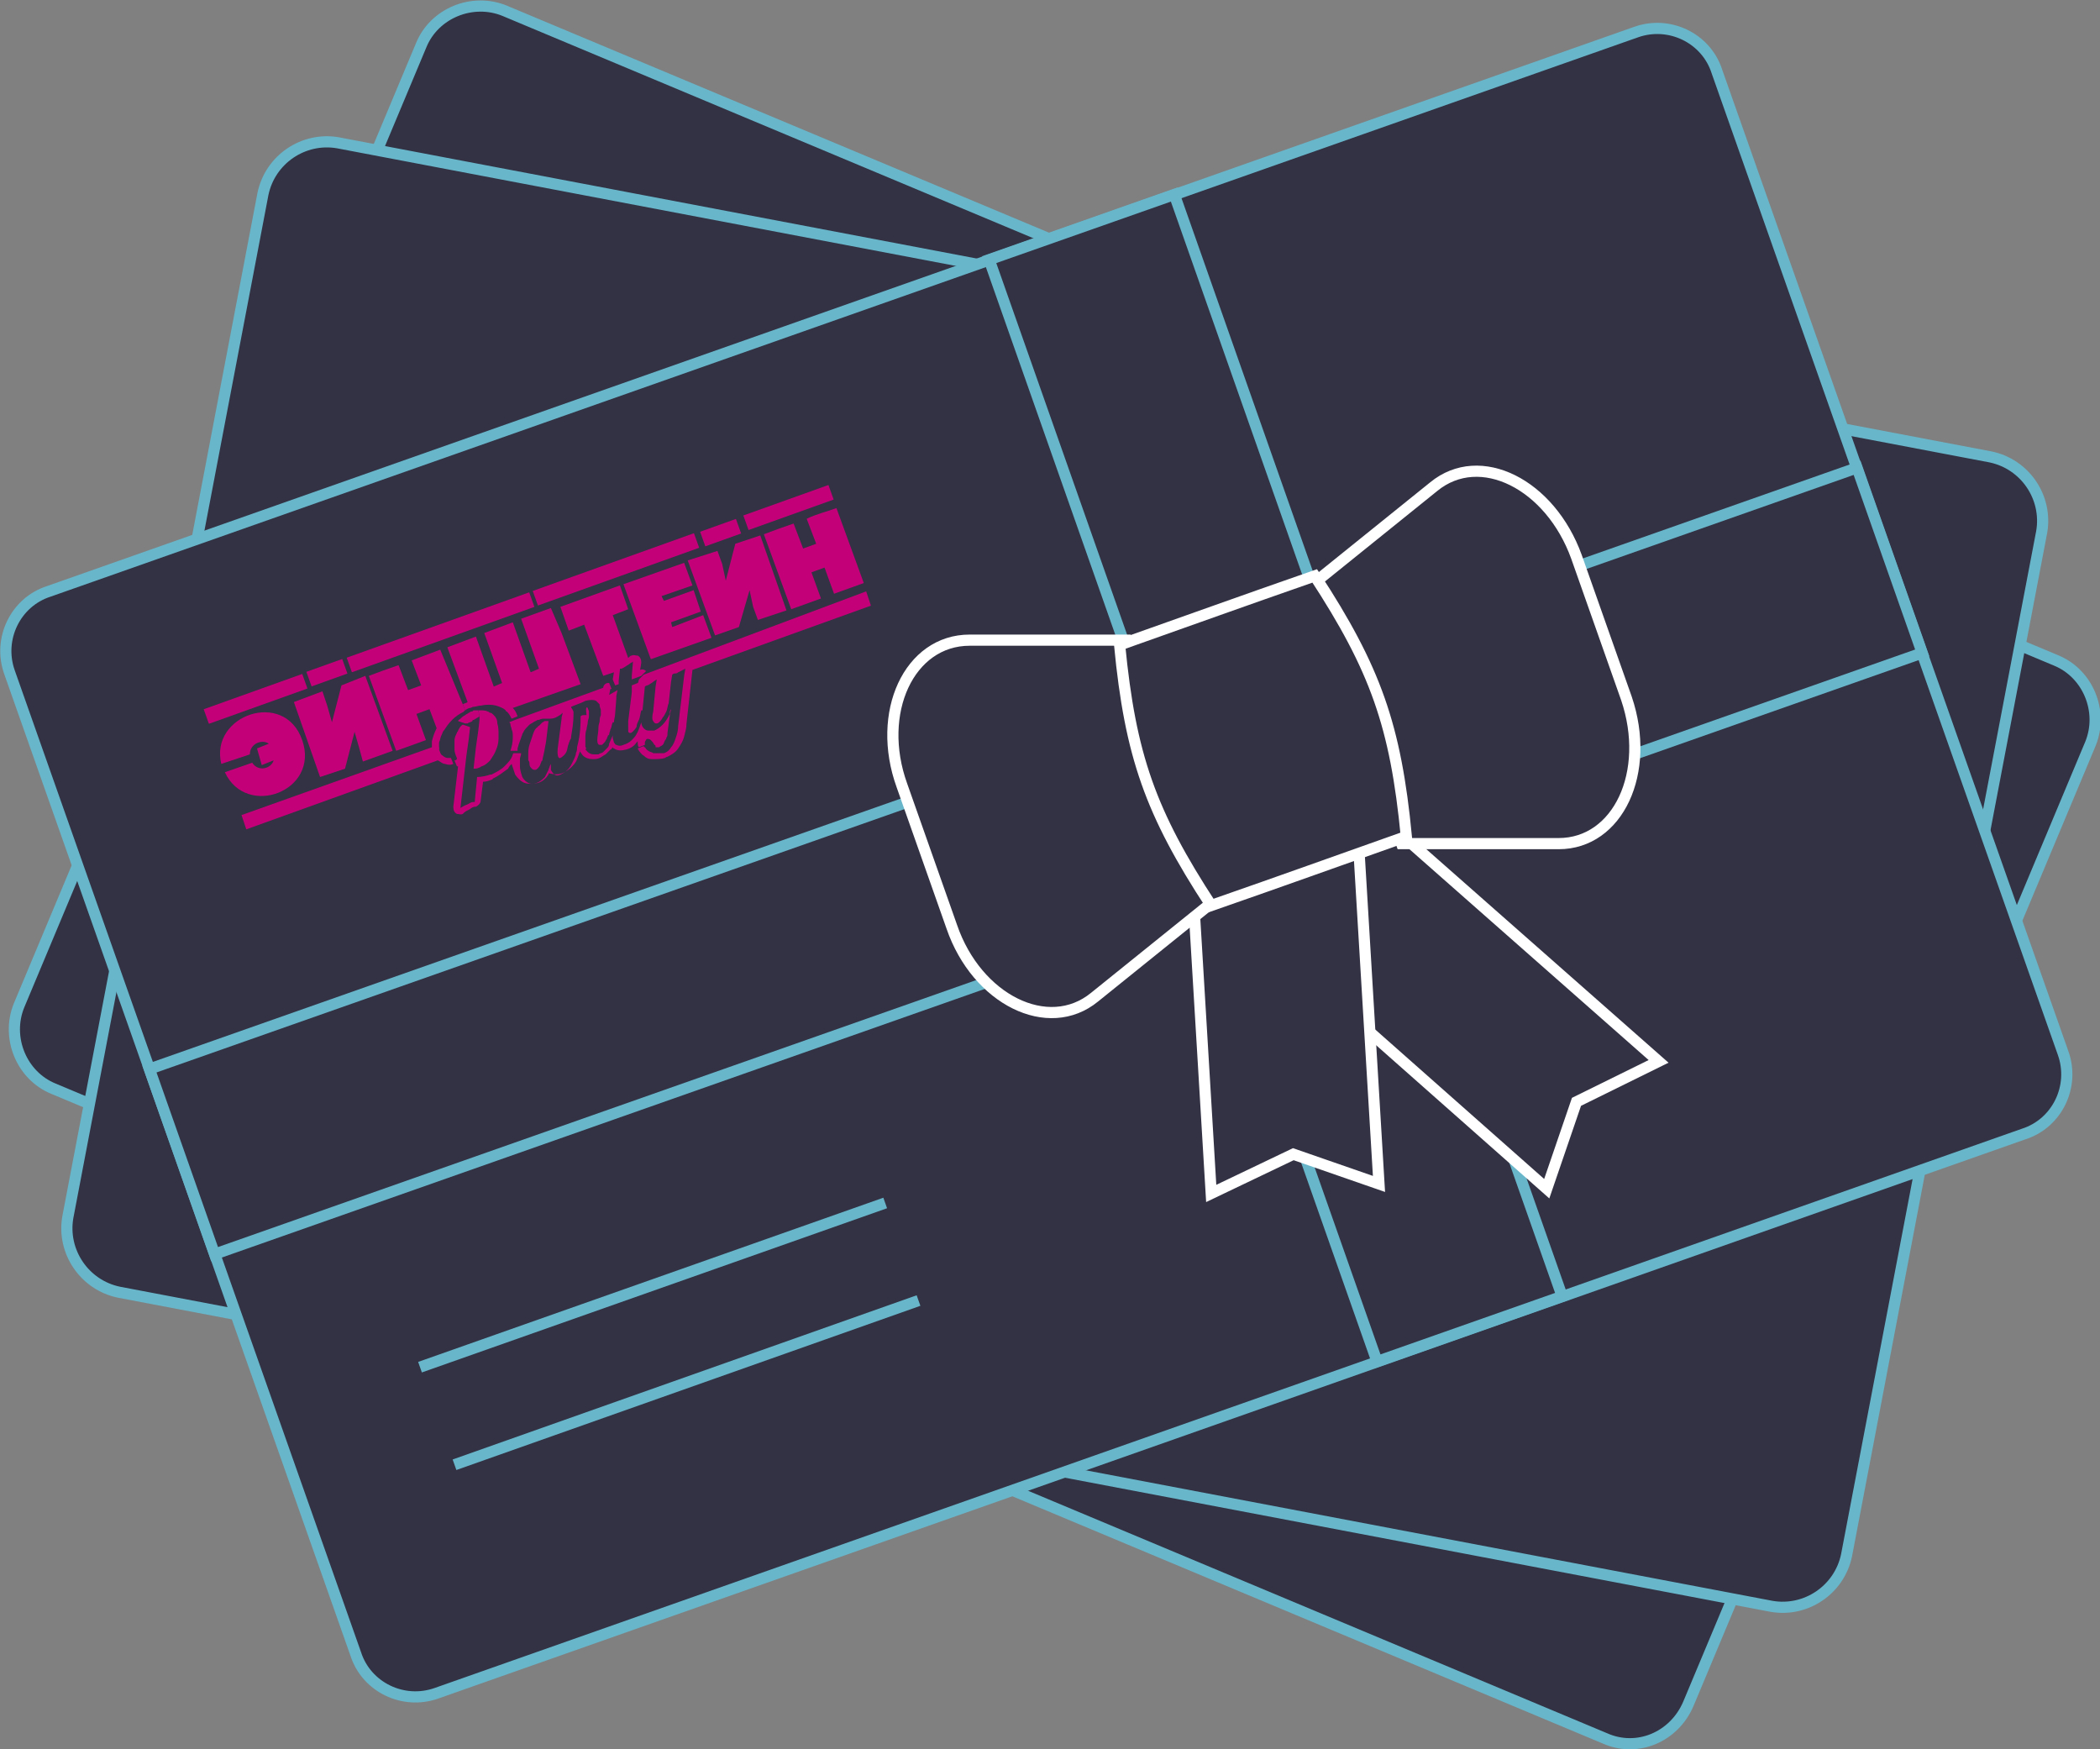 <?xml version="1.0" encoding="utf-8"?>
<!-- Generator: Adobe Illustrator 22.0.0, SVG Export Plug-In . SVG Version: 6.00 Build 0)  -->
<svg version="1.1" id="Слой_1" xmlns="http://www.w3.org/2000/svg" xmlns:xlink="http://www.w3.org/1999/xlink" x="0px" y="0px"
	 viewBox="0 0 176.5 147" style="enable-background:new 0 0 176.5 147;" xml:space="preserve">
<rect x="0" y="0" width="176.5" height="147" fill="#808080" stroke="none"/>
<style type="text/css">
	.st0{fill:#323244;stroke:#68B6CA;stroke-width:0.939;stroke-miterlimit:10;}
	.st1{fill:#323244;stroke:#FFFFFF;stroke-width:0.939;stroke-miterlimit:10;}
	.st2{fill:none;stroke:#68B6CA;stroke-width:0.939;stroke-miterlimit:10;}
	.st3{fill:#C40079;}
</style>
<g>
	<path class="st0" d="M134.9,146.1L4.5,91.5c-2.7-1.1-4-4.3-2.9-7L35.4,3.8c1.1-2.7,4.3-4,7-2.9l130.4,54.6c2.7,1.1,4,4.3,2.9,7
		l-33.8,80.7C140.7,146,137.6,147.3,134.9,146.1z"/>
	<path class="st0" d="M148.9,135L10,108.6c-2.9-0.6-4.8-3.4-4.3-6.3l16.4-86c0.6-2.9,3.4-4.8,6.3-4.3l138.9,26.4
		c2.9,0.6,4.8,3.4,4.3,6.3l-16.4,86C154.6,133.6,151.8,135.5,148.9,135z"/>
	<path class="st0" d="M170.1,95.3l-133.4,47c-2.8,1-5.9-0.5-6.8-3.3L0.8,56.5c-1-2.8,0.5-5.9,3.3-6.8l133.4-47
		c2.8-1,5.9,0.5,6.8,3.3l29.1,82.5C174.4,91.3,172.9,94.4,170.1,95.3z"/>
	
		<rect x="11" y="64.1" transform="matrix(0.943 -0.332 0.332 0.943 -19.097 33.05)" class="st0" width="152.2" height="16.5"/>
	
		<rect x="99" y="16.3" transform="matrix(0.943 -0.332 0.332 0.943 -15.632 39.319)" class="st0" width="16.5" height="98.2"/>
	<g>
		<polygon class="st1" points="130,99.9 132.5,92.6 139.4,89.2 108.2,61.7 98.8,72.3 		"/>
		<polygon class="st1" points="115.9,99.5 108.7,97 101.8,100.3 99.3,58.7 113.4,57.9 		"/>
		<g>
			<path class="st1" d="M102.3,75.5L92,83.8c-3.9,3.2-9.9,0.2-12-5.9L75.8,66c-2.2-6.1,0.6-12.2,5.7-12.2h13.2L102.3,75.5z"/>
			<path class="st1" d="M117.8,70.9H131c5,0,7.8-6,5.7-12.2l-4.2-11.9c-2.2-6.1-8.1-9.1-12-5.9l-10.3,8.3L117.8,70.9z"/>
			<g>
				<path class="st1" d="M118.2,70.3c-6.5,2.3-9.8,3.5-16.4,5.8c-5.1-7.8-6.8-12.6-7.7-21.9c6.5-2.3,9.8-3.5,16.4-5.8
					C115.6,56.2,117.3,61,118.2,70.3z"/>
			</g>
		</g>
	</g>
	<line class="st2" x1="35.3" y1="114.9" x2="74.4" y2="101.1"/>
	<line class="st2" x1="38.2" y1="123.1" x2="77.2" y2="109.3"/>
	<g>
		<path class="st3" d="M72.8,49.7l0.4,1.2l-15,5.4l-0.5,4.5c0,0.4-0.1,0.7-0.2,1.1c-0.1,0.4-0.3,0.7-0.5,1s-0.5,0.5-0.9,0.7
			c0,0-0.1,0-0.2,0.1c-0.3,0.1-0.7,0.1-1.1,0.1c-0.3,0-0.5-0.1-0.7-0.3c-0.2-0.1-0.3-0.3-0.4-0.4c0-0.1-0.1-0.1-0.1-0.2l0.5-0.2
			c0,0,0,0.1,0.1,0.1c0.1,0.1,0.1,0.2,0.3,0.3c0.1,0.1,0.3,0.1,0.4,0.2c0.2,0,0.4,0,0.6,0c0.1,0,0.1,0,0.2,0h0.1
			c0.3-0.1,0.5-0.3,0.6-0.5c0.2-0.2,0.3-0.5,0.4-0.8s0.2-0.6,0.2-1l0.5-4.2l0.1-0.6c-0.2,0.1-0.4,0.2-0.6,0.3
			c-0.1,0.1-0.2,0.1-0.3,0.1c-0.1,0-0.2,0.1-0.2,0.1l-0.1,0.6l-0.2,1.8l0,0l0,0c-0.1,0.2-0.1,0.5-0.2,0.7s-0.2,0.4-0.3,0.5
			c-0.1,0.2-0.2,0.3-0.3,0.4c-0.1,0.1-0.2,0.1-0.2,0.1l0,0c-0.1,0-0.2,0-0.3-0.2c-0.1-0.1-0.1-0.4,0-0.8l0.2-2.1l0.1-0.6
			c-0.2,0.1-0.4,0.3-0.6,0.4c-0.1,0.1-0.3,0.1-0.4,0.2c-0.1,0-0.1,0-0.2,0l-0.4-0.1v-0.1l0.1-0.4l0.4-0.4l0,0L72.8,49.7z"/>
		<path class="st3" d="M70.3,42.7l2.3,6.3l-2.5,0.9l-0.8-2.2l-1.1,0.4l0.8,2.2l-2.5,0.9l-2.3-6.3c0.8-0.3,1.6-0.6,2.5-0.9l0.8,2.1
			l1.1-0.4l-0.8-2.1C68.6,43.2,69.5,43,70.3,42.7z"/>
		<rect x="62.5" y="42" transform="matrix(0.941 -0.337 0.337 0.941 -10.49 24.862)" class="st3" width="7.6" height="1.3"/>
		<polygon class="st3" points="63.9,45 66.1,51.3 63.7,52.1 63.3,51 63,49.6 62.1,52.7 60.1,53.4 57.8,47.1 60.3,46.3 60.7,47.4 
			61,48.8 61.8,45.7 		"/>
		<rect x="59" y="44.1" transform="matrix(0.941 -0.337 0.337 0.941 -11.539 23.075)" class="st3" width="3.2" height="1.3"/>
		
			<rect x="44.6" y="47.2" transform="matrix(0.941 -0.337 0.337 0.941 -13.1 20.28)" class="st3" width="14.4" height="1.3"/>
		<path class="st3" d="M59.1,51.7l0.7,1.9c-1.7,0.6-3.4,1.2-5.1,1.8l-2.3-6.3c1.7-0.6,3.4-1.2,5.1-1.8l0.7,1.9l-2.6,0.9l0.2,0.4
			l2.5-0.9l0.6,1.8l-2.5,0.9l0.1,0.4L59.1,51.7z"/>
		<path class="st3" d="M56.4,59.6L56.4,59.6l-0.1,0.5l-0.2,1.5c0,0.2,0,0.3-0.1,0.4c0,0.1,0,0.1-0.1,0.2c-0.1,0.2-0.1,0.3-0.2,0.4
			c-0.1,0.1-0.2,0.1-0.3,0.2l0,0l0,0c-0.1,0-0.2,0-0.3,0c0-0.1,0-0.2-0.1-0.2c-0.1-0.2-0.2-0.3-0.3-0.4c-0.1-0.1-0.2-0.1-0.3-0.1
			c0,0-0.1,0-0.1,0.1l0,0c0,0-0.1,0.1-0.1,0.2c0,0.1,0,0.1,0,0.2l-0.5,0.2c-0.1-0.1-0.1-0.3-0.1-0.4v-0.1l-0.1,0.1
			c-0.2,0.3-0.5,0.5-0.9,0.6s-0.7,0.1-1-0.1c0,0-0.1,0-0.1-0.1c-0.1,0.1-0.1,0.2-0.2,0.2c-0.1,0.1-0.3,0.3-0.4,0.4
			c-0.2,0.1-0.3,0.2-0.5,0.3l0,0c-0.2,0.1-0.4,0.1-0.6,0.1c-0.3,0-0.6-0.1-0.8-0.3c-0.1-0.1-0.2-0.3-0.3-0.4l0.5-0.2
			c0,0.1,0.1,0.2,0.2,0.3s0.3,0.2,0.5,0.2c0.1,0,0.2,0,0.4,0l0,0c0.1-0.1,0.3-0.1,0.4-0.2c0.1-0.1,0.2-0.2,0.3-0.3
			c0.1-0.1,0.2-0.2,0.2-0.4l0,0c0.1-0.2,0.2-0.5,0.3-0.7c0,0.1,0,0.1,0,0.2c0,0.1,0.1,0.3,0.1,0.4c0.1,0.1,0.1,0.2,0.2,0.2
			c0.2,0.1,0.4,0.1,0.6,0c0.3-0.1,0.5-0.2,0.7-0.4c0.1-0.1,0.3-0.3,0.4-0.5c0-0.1,0.1-0.1,0.1-0.2c0.1-0.2,0.2-0.5,0.3-0.8v-0.1v0.1
			c0,0.2,0.1,0.4,0.2,0.5s0.2,0.2,0.4,0.2s0.3,0,0.5,0l0,0c0.2-0.1,0.4-0.2,0.7-0.5c0.2-0.2,0.4-0.5,0.6-0.9
			C56.3,59.8,56.3,59.7,56.4,59.6L56.4,59.6L56.4,59.6z"/>
		<path class="st3" d="M52.1,49.2l0.7,2l-1.3,0.5l1.3,3.6l0.1-0.1c0.1-0.1,0.1-0.1,0.2-0.1c0.1-0.1,0.3,0,0.5,0
			c0.2,0.1,0.3,0.3,0.3,0.6l-0.1,0.6c0.2-0.1,0.4,0,0.5,0.1l0,0l-0.4,0.4l-0.8,0.3v-0.3l0.1-1.2c-0.1,0.1-0.2,0.1-0.3,0.2
			c-0.1,0.1-0.2,0.1-0.3,0.2c-0.2,0.1-0.3,0.2-0.4,0.2h-0.1v0.1L52,57.2v0.3l-0.3,0.1l-0.2-0.5l0.1-0.6l-0.9,0.3l-1.6-4.3L47.8,53
			l-0.7-2L52.1,49.2z"/>
		<path class="st3" d="M54.2,57.3v0.4l-0.2,2h-0.1c-0.1,0.3-0.1,0.6-0.2,0.8s-0.2,0.4-0.2,0.6c-0.2,0.3-0.4,0.5-0.5,0.5
			s-0.2,0-0.2-0.2s0-0.5,0-0.8l0.3-2.4v-0.4v-0.2l0.5-0.2l0.3-0.1L54.2,57.3z"/>
		<path class="st3" d="M51.9,58l-0.1,0.5v0.2L51.7,60c0,0.2-0.1,0.5-0.1,0.7h-0.1c-0.1,0.2-0.1,0.5-0.2,0.6c0,0.1-0.1,0.3-0.1,0.4
			c0,0,0,0.1-0.1,0.1c0,0.1-0.1,0.2-0.1,0.3c-0.1,0.1-0.1,0.2-0.2,0.3s-0.1,0.1-0.2,0.2c0,0,0,0-0.1,0h-0.1c-0.1,0-0.2-0.1-0.2-0.4
			c0-0.3,0.1-0.6,0.1-1.1c0-0.2,0.1-0.4,0.1-0.5s0-0.3,0.1-0.5c0-0.2,0-0.3,0-0.4c0-0.1-0.1-0.3-0.1-0.4c0,0,0,0,0-0.1
			c-0.1-0.1-0.2-0.2-0.3-0.3c-0.2-0.1-0.5-0.1-0.9,0c-0.2,0.1-0.4,0.2-0.7,0.3L48,59.4c0,0.1,0.1,0.2,0.1,0.2l0.1,0.2l0,0
			c0,0,0,0,0,0.1s0,0.2,0,0.2c0,0.6-0.1,1.2-0.2,1.8c0,0.1,0,0.2-0.1,0.3c0,0.1-0.1,0.2-0.1,0.3c-0.1,0.2-0.1,0.5-0.2,0.7
			s-0.3,0.4-0.5,0.5s-0.3-0.3-0.2-1l0.3-2.3v-0.1l0.1-0.4c-0.2,0.2-0.4,0.3-0.6,0.4l0,0c-0.2,0.1-0.4,0.1-0.6,0.1
			c-0.1,0-0.2,0-0.3,0c-0.2,0-0.3,0-0.5,0.1c0,0,0,0-0.1,0c-0.2,0.1-0.4,0.2-0.7,0.4c-0.2,0.2-0.4,0.4-0.5,0.6
			c0,0.1-0.1,0.1-0.1,0.2c0,0.1-0.1,0.2-0.1,0.3c-0.1,0.3-0.2,0.5-0.3,0.9c0,0.1,0,0.1,0,0.2h-0.6c0.1-0.3,0.2-0.7,0.2-1.1v-0.1
			c0-0.2,0-0.4-0.1-0.6c0-0.1-0.1-0.3-0.1-0.4c0-0.1,0-0.1-0.1-0.2l0.5-0.2l0,0l7.4-2.7l0,0c0-0.2,0.2-0.4,0.4-0.4h0.1l0.2,0.5h-0.1
			l-0.1,0.5L51.9,58z"/>
		<path class="st3" d="M47.2,53.2l1.6,4.3l-5.7,2c0.2,0.2,0.3,0.4,0.4,0.7L43,60.4c-0.1-0.2-0.2-0.4-0.4-0.6c0,0-0.1,0-0.1-0.1
			c-0.2-0.2-0.5-0.3-0.8-0.4c-0.4-0.1-0.8-0.1-1.3,0c-0.2,0-0.4,0.1-0.6,0.1c-0.1,0-0.2,0.1-0.3,0.1l0,0c-0.1,0-0.3,0.1-0.4,0.2
			l-0.2-0.5c0.1-0.1,0.3-0.1,0.4-0.2l0,0l-1.7-4.6l2.4-0.9l1.5,4.2l0.7-0.3l-1.5-4.2l2.4-0.9l1.5,4.2l0.7-0.3L43.8,52l2.5-0.9
			L47.2,53.2z"/>
		<path class="st3" d="M49.4,59.5c0,0.1,0.1,0.2,0.1,0.3s0,0.3,0,0.4c0,0.2-0.1,0.3-0.1,0.5s-0.1,0.4-0.1,0.6
			c-0.1,0.2-0.1,0.5-0.1,0.7c0,0.1,0,0.3,0,0.4c0,0.1,0,0.2,0,0.3s0,0.1,0.1,0.2l-0.5,0.2V63c-0.1,0.3-0.2,0.5-0.3,0.8
			c-0.1,0.3-0.3,0.5-0.5,0.7s-0.5,0.4-0.8,0.5s-0.6,0.1-1,0c0,0,0,0-0.1,0c0,0,0,0,0,0.1c-0.2,0.3-0.5,0.6-0.9,0.7
			c-0.4,0.1-0.8,0.1-1.1,0c-0.3-0.1-0.6-0.4-0.8-0.7c-0.1-0.3-0.2-0.6-0.3-0.9c-0.1,0.1-0.2,0.2-0.3,0.4c-0.4,0.3-0.8,0.6-1.2,0.8
			c0,0-0.1,0-0.1,0.1c-0.3,0.1-0.5,0.2-0.8,0.2l-0.2,1.6c0,0.2-0.2,0.4-0.4,0.5l0,0c0,0,0,0-0.1,0s-0.3,0.1-0.4,0.2
			c-0.2,0.1-0.4,0.2-0.5,0.3l-0.1,0.1c-0.2,0.1-0.3,0-0.5,0c-0.2-0.1-0.3-0.3-0.3-0.6l0.4-3.4h-0.1l0,0l-0.2-0.5
			c0.1,0,0.1,0,0.2-0.1c0,0,0,0,0-0.1c-0.1-0.2-0.2-0.5-0.2-0.7s0-0.4,0-0.5s0-0.2,0-0.3c0-0.2,0.1-0.4,0.2-0.6
			c0-0.1,0.1-0.1,0.1-0.2c0.1-0.2,0.2-0.4,0.4-0.5l0.6,0.2v0.1l-0.1,0.9l-0.2,1.4l-0.5,4.4c0.2-0.1,0.3-0.2,0.6-0.3
			c0.2-0.1,0.3-0.2,0.5-0.2h0.1l0.2-2.1l0,0c0.4,0,0.8-0.1,1.1-0.2h0.1c0.4-0.2,0.8-0.4,1.1-0.7c0.3-0.3,0.6-0.6,0.7-1
			c0,0,0-0.1,0.1-0.1h0.6c0,0.2-0.1,0.3-0.1,0.5s0,0.4,0,0.6c0,0.3,0.1,0.6,0.2,0.9c0.1,0.2,0.3,0.4,0.5,0.5s0.4,0.1,0.7,0
			c0.3-0.1,0.5-0.3,0.7-0.5c0.1-0.2,0.2-0.4,0.3-0.6c0-0.1,0.1-0.2,0.1-0.3l0.1-0.2l0,0v0.4c0,0,0,0,0,0.1c0.1,0.2,0.2,0.3,0.3,0.4
			c0.2,0.1,0.3,0.1,0.5,0s0.4-0.2,0.6-0.4s0.3-0.4,0.4-0.6c0.1-0.2,0.2-0.4,0.3-0.7v-0.1c0.1-0.2,0.1-0.3,0.1-0.5
			c0.3-1.1,0.3-2.1,0.3-2.5c0-0.1,0-0.1,0-0.1l0,0c0.1-0.1,0.2-0.1,0.3-0.1h0.1h0.1C49.2,59.4,49.3,59.4,49.4,59.5L49.4,59.5z"/>
		
			<rect x="28.9" y="52.5" transform="matrix(0.941 -0.337 0.337 0.941 -15.748 15.611)" class="st3" width="16.3" height="1.3"/>
		<path class="st3" d="M46.1,60.6L46.1,60.6l-0.2,1.7c-0.1,0.6-0.2,1.1-0.3,1.5c0,0.1,0,0.1-0.1,0.2c0,0.1-0.1,0.2-0.1,0.3
			c-0.1,0.2-0.3,0.4-0.4,0.4s-0.2,0-0.3-0.1c-0.1-0.1-0.2-0.2-0.2-0.4c0-0.1,0-0.2-0.1-0.3c0-0.1,0-0.2,0-0.4c0-0.3,0-0.6,0.1-0.9
			c0.1-0.3,0.2-0.6,0.3-0.9c0.1-0.3,0.2-0.5,0.4-0.6c0-0.1,0.1-0.1,0.1-0.1c0.1-0.1,0.2-0.2,0.3-0.3c0.1,0,0.1-0.1,0.2-0.1
			C45.9,60.6,46,60.6,46.1,60.6z"/>
		<path class="st3" d="M41.5,60.1c0.2,0.2,0.3,0.4,0.3,0.7l0,0c0.1,0.3,0.1,0.6,0.1,1c0,0.1,0,0.2,0,0.3c0,0.3-0.1,0.7-0.2,0.9
			c-0.1,0.3-0.3,0.6-0.5,0.9c-0.2,0.2-0.4,0.4-0.7,0.5c-0.1,0-0.1,0.1-0.2,0.1c-0.2,0.1-0.3,0.1-0.5,0.1l0.2-1.8l0.2-1.4l0.1-0.9
			v-0.3l-0.1-0.5h0.1h0.1c0.2,0,0.4,0,0.6,0.1c0.1,0,0.1,0.1,0.2,0.1C41.3,59.9,41.4,60,41.5,60.1L41.5,60.1z"/>
		<path class="st3" d="M40.2,59.7l0.1,0.5c-0.1,0.1-0.2,0.1-0.3,0.2c-0.1,0-0.1,0.1-0.2,0.1c0,0-0.1,0-0.1,0.1
			c-0.1,0.1-0.3,0.1-0.4,0.2l0,0c-0.1,0-0.1,0-0.2,0l-0.6-0.2c0-0.1,0.1-0.1,0.2-0.2c0.1-0.1,0.2-0.2,0.4-0.3
			c0.1-0.1,0.2-0.1,0.3-0.2c0.1,0,0.1-0.1,0.2-0.1s0.1,0,0.2-0.1h0.1C39.9,59.7,40,59.7,40.2,59.7C40.1,59.7,40.2,59.7,40.2,59.7z"
			/>
		<path class="st3" d="M38.9,59.2l0.2,0.5c0,0-0.1,0-0.1,0.1l0,0c-0.4,0.2-0.7,0.4-1,0.7s-0.5,0.6-0.7,0.9c-0.1,0.1-0.1,0.2-0.2,0.4
			s-0.1,0.4-0.2,0.6c0,0.1,0,0.2,0,0.4c0,0.1,0,0.1,0,0.2h-0.6c0-0.2,0-0.4,0-0.7c0.1-0.4,0.2-0.7,0.4-1.1l-0.6-1.6L35,60l0.8,2.2
			l-2.5,0.9L31,56.8c0.8-0.3,1.6-0.6,2.5-0.9l0.8,2.1l1.1-0.4l-0.8-2.1c0.8-0.3,1.6-0.6,2.4-0.9L38.9,59.2
			C38.8,59.2,38.9,59.2,38.9,59.2z"/>
		<path class="st3" d="M37.9,63.7l0.2,0.5c-0.2,0.1-0.4,0.1-0.7,0c-0.2,0-0.4-0.2-0.6-0.3l-16.1,5.8l-0.4-1.2l16-5.7h0.6
			c0,0.1,0,0.1,0,0.2c0.1,0.2,0.1,0.4,0.3,0.5c0.1,0.1,0.3,0.2,0.4,0.2l0,0C37.7,63.7,37.8,63.7,37.9,63.7z"/>
		<polygon class="st3" points="30.7,56.8 33,63.1 30.5,64 30.2,62.9 29.8,61.5 29,64.6 26.9,65.3 24.7,59 27.1,58.1 27.5,59.3 
			27.9,60.7 28.7,57.6 		"/>
		
			<rect x="25.9" y="55.9" transform="matrix(0.941 -0.337 0.337 0.941 -17.46 12.589)" class="st3" width="3.2" height="1.3"/>
		
			<rect x="17.1" y="58.1" transform="matrix(0.941 -0.337 0.337 0.941 -18.55 10.697)" class="st3" width="8.8" height="1.3"/>
		<path class="st3" d="M21.6,62.9l1-0.4c-0.6-0.4-1.6,0-1.6,0.9l-2.4,0.8c-1-4.1,5.3-6.3,6.8-2s-4.7,6.6-6.5,2.7l2.3-0.8
			c0.5,0.8,1.6,0.5,1.8-0.2l-1,0.4L21.6,62.9z"/>
	</g>
</g>
</svg>
